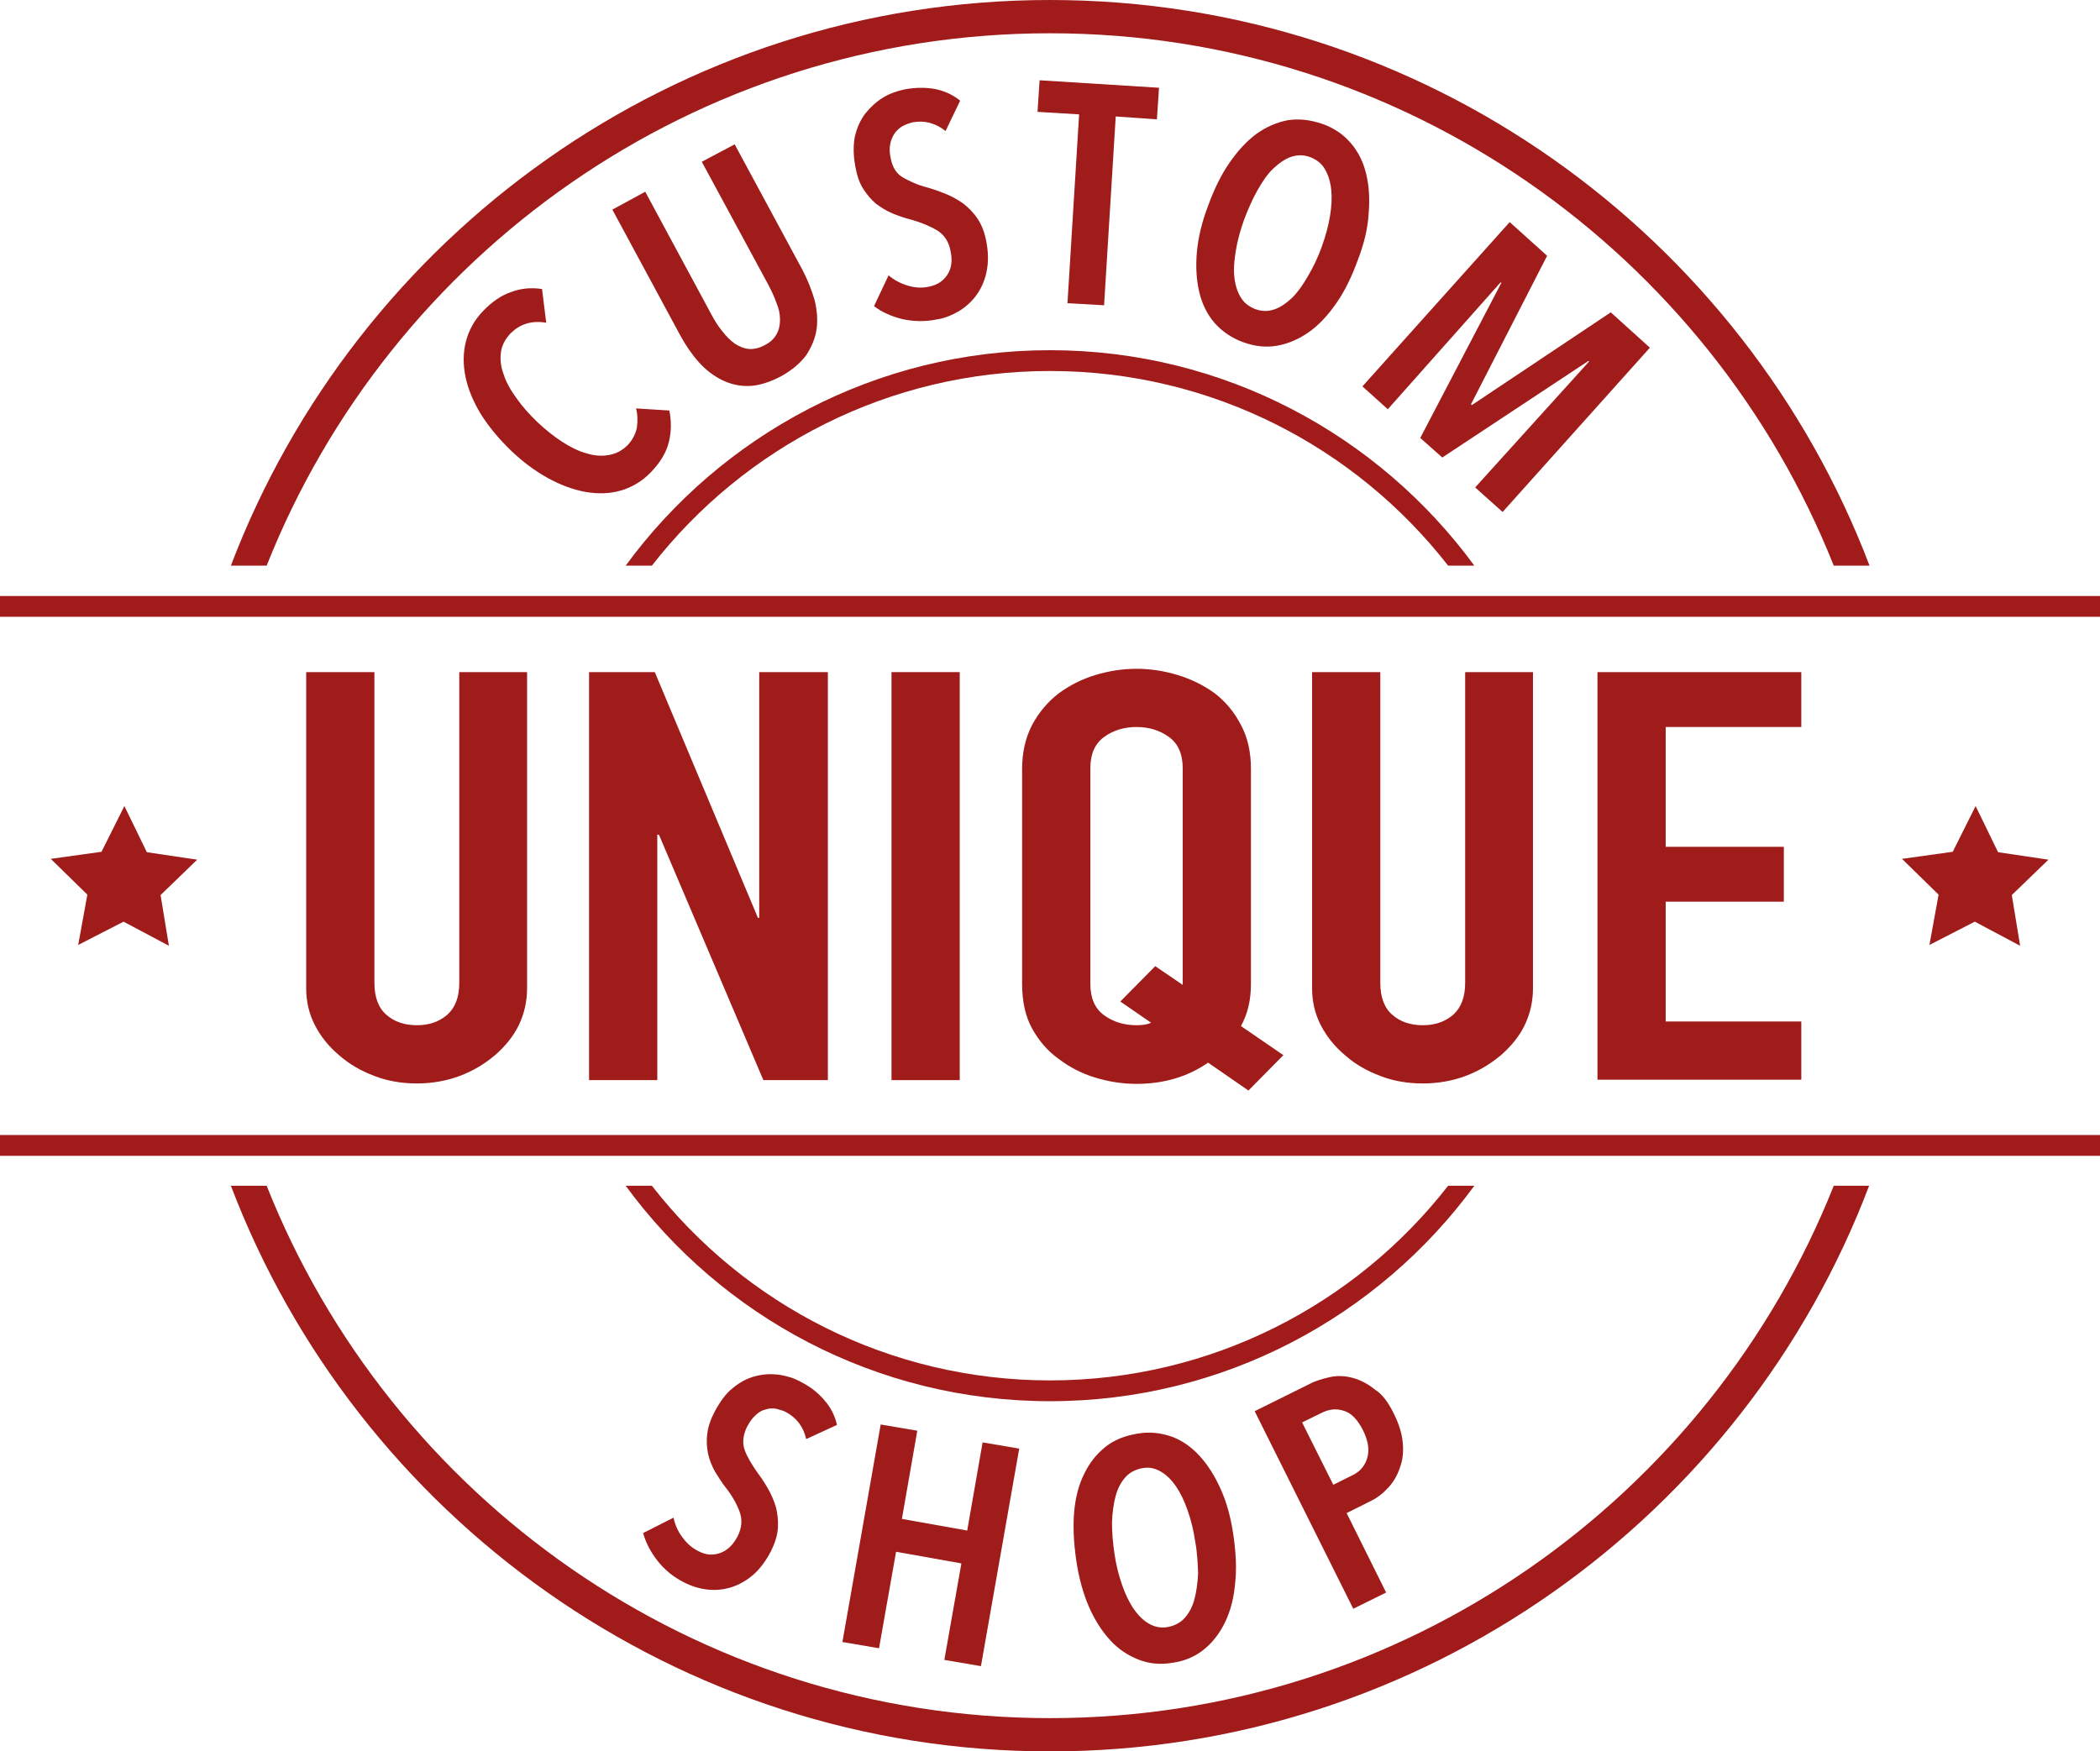 <?xml version="1.0" encoding="utf-8"?>
<!-- Generator: Adobe Illustrator 27.5.0, SVG Export Plug-In . SVG Version: 6.00 Build 0)  -->
<svg version="1.1" id="Calque_1" xmlns="http://www.w3.org/2000/svg" xmlns:xlink="http://www.w3.org/1999/xlink" x="0px" y="0px"
	 viewBox="0 0 504.8 421.1" style="enable-background:new 0 0 504.8 421.1;" xml:space="preserve">
<style type="text/css">
	.st0{fill:#A01B1A;}
	.st1{fill:#A01C1B;}
</style>
<g>
	<path class="st0" d="M64.1,136C93.8,61.1,167,8,252.4,8S411,61.1,440.8,136h8.6C419.2,56.6,342.3,0,252.4,0S85.7,56.6,55.5,136
		H64.1z"/>
	<path class="st0" d="M440.8,285.1c-29.8,74.9-103,128-188.4,128S93.8,360,64.1,285.1h-8.6c30.2,79.4,107.1,136,196.9,136
		s166.8-56.6,196.9-136H440.8z"/>
</g>
<g>
	<path class="st1" d="M126.7,161.6v76c0,3.2-0.7,6.2-2,8.9c-1.3,2.7-3.3,5.1-5.7,7.2c-2.5,2.1-5.3,3.8-8.5,5
		c-3.2,1.2-6.7,1.8-10.3,1.8c-3.7,0-7.1-0.6-10.2-1.8c-3.2-1.2-6-2.8-8.5-5c-2.5-2.1-4.4-4.5-5.8-7.2c-1.4-2.7-2.1-5.7-2.1-8.9v-76
		H90v74.7c0,3.5,1,6.1,2.9,7.7c1.9,1.7,4.4,2.5,7.3,2.5c2.9,0,5.3-0.8,7.3-2.5c1.9-1.7,2.9-4.2,2.9-7.7v-74.7H126.7z"/>
	<path class="st1" d="M141.6,259.7v-98.1h15.8l24.8,59.1h0.3v-59.1H199v98.1h-15.5l-25.1-59H158v59H141.6z"/>
	<path class="st1" d="M214.3,259.7v-98.1h16.4v98.1H214.3z"/>
	<path class="st1" d="M245.7,184.8c0-3.9,0.8-7.4,2.4-10.5c1.6-3,3.8-5.6,6.4-7.6c2.6-1.9,5.5-3.4,8.8-4.4c3.3-1,6.6-1.5,9.9-1.5
		c3.3,0,6.6,0.5,9.9,1.5c3.3,1,6.3,2.5,8.9,4.4c2.6,2,4.7,4.5,6.3,7.6c1.6,3,2.4,6.5,2.4,10.5v51.8c0,3.9-0.8,7.2-2.4,10.1l10.2,7
		l-8.4,8.5l-9.7-6.7c-4.9,3.4-10.7,5.1-17.2,5.1c-3.3,0-6.6-0.5-9.9-1.5c-3.3-1-6.2-2.5-8.8-4.5c-2.7-1.9-4.8-4.4-6.4-7.3
		c-1.6-2.9-2.4-6.5-2.4-10.6V184.8z M262.1,236.6c0,3.4,1.1,5.9,3.3,7.5c2.2,1.6,4.8,2.4,7.8,2.4c1.5,0,2.7-0.2,3.5-0.6l-7.4-5.1
		l8.4-8.5l6.6,4.5v-0.3v-51.8c0-3.4-1.1-5.9-3.3-7.5c-2.2-1.6-4.8-2.4-7.8-2.4c-3,0-5.6,0.8-7.8,2.4c-2.2,1.6-3.3,4.1-3.3,7.5V236.6
		z"/>
	<path class="st1" d="M368.5,161.6v76c0,3.2-0.7,6.2-2,8.9c-1.3,2.7-3.3,5.1-5.7,7.2c-2.5,2.1-5.3,3.8-8.5,5
		c-3.2,1.2-6.7,1.8-10.3,1.8c-3.7,0-7.1-0.6-10.2-1.8c-3.2-1.2-6-2.8-8.5-5c-2.5-2.1-4.4-4.5-5.8-7.2c-1.4-2.7-2.1-5.7-2.1-8.9v-76
		h16.4v74.7c0,3.5,1,6.1,2.9,7.7c1.9,1.7,4.4,2.5,7.3,2.5c2.9,0,5.3-0.8,7.3-2.5c1.9-1.7,2.9-4.2,2.9-7.7v-74.7H368.5z"/>
	<path class="st1" d="M384,259.7v-98.1h49v13.2h-32.6v28.8h28.4v13.2h-28.4v28.8H433v14H384z"/>
</g>
<polygon class="st1" points="40.6,227.4 29.7,221.6 18.8,227.2 21,215.1 12.2,206.5 24.4,204.8 29.9,193.8 35.3,204.9 47.4,206.7 
	38.6,215.2 "/>
<polygon class="st1" points="485.6,227.4 474.7,221.6 463.8,227.2 466,215.1 457.2,206.5 469.4,204.8 474.9,193.8 480.3,204.9 
	492.4,206.7 483.6,215.2 "/>
<g>
	<path class="st0" d="M156.7,136c22.2-28.5,56.9-46.8,95.7-46.8s73.5,18.3,95.7,46.8h6.3c-23-31.4-60.2-51.8-102-51.8
		s-79,20.4-102,51.8H156.7z"/>
	<path class="st0" d="M348.1,285.1c-22.2,28.5-56.9,46.8-95.7,46.8s-73.5-18.3-95.7-46.8h-6.3c23,31.4,60.2,51.8,102,51.8
		s79-20.4,102-51.8H348.1z"/>
</g>
<g>
	<path class="st1" d="M160.8,106.2c-0.6,2.5-2,4.9-4.3,7.3c-2.1,2.2-4.5,3.6-7.1,4.4c-2.7,0.8-5.5,0.9-8.5,0.4
		c-2.9-0.5-6-1.6-9.1-3.3c-3.1-1.7-6.1-3.9-9-6.7c-2.9-2.8-5.3-5.7-7.2-8.7c-1.8-3-3.1-6-3.7-9c-0.6-2.9-0.6-5.8,0.1-8.5
		c0.7-2.7,2-5.1,4.1-7.3c2.1-2.2,4.4-3.8,6.8-4.6c2.4-0.9,4.9-1.1,7.4-0.7l1,8.1c-3.5-0.6-6.4,0.3-8.7,2.7c-1.2,1.3-2,2.8-2.2,4.5
		c-0.2,1.7,0,3.5,0.7,5.3c0.6,1.9,1.7,3.8,3.1,5.7c1.4,2,3.1,3.9,5,5.7c1.9,1.8,3.9,3.4,5.9,4.7c2,1.3,4,2.3,5.9,2.8
		c1.9,0.6,3.7,0.7,5.4,0.4c1.7-0.3,3.2-1.1,4.5-2.4c1.2-1.3,1.9-2.7,2.2-4.2c0.2-1.5,0.2-3.1-0.2-4.6l8,0.5
		C161.4,101.2,161.4,103.7,160.8,106.2z"/>
	<path class="st1" d="M195.8,72.1c0.6,2.4,0.8,4.8,0.5,7c-0.3,2.2-1.2,4.3-2.5,6.3c-1.4,1.9-3.4,3.6-6.1,5.1
		c-2.7,1.4-5.2,2.2-7.5,2.3c-2.3,0.1-4.5-0.4-6.6-1.4c-2-1-3.9-2.4-5.6-4.3c-1.7-1.9-3.2-4.1-4.5-6.5l-16.3-30.2l7.9-4.3L171,75.6
		c0.8,1.5,1.6,2.8,2.6,4c0.9,1.2,1.9,2.2,3,3c1.1,0.7,2.2,1.2,3.4,1.3c1.2,0.1,2.5-0.2,3.8-0.9c1.4-0.7,2.3-1.6,2.9-2.7
		c0.6-1.1,0.8-2.2,0.8-3.5c0-1.3-0.3-2.7-0.9-4.1c-0.5-1.4-1.2-2.9-2-4.4l-15.9-29.4l7.9-4.2l16.3,30.2
		C194.1,67.2,195.1,69.7,195.8,72.1z"/>
	<path class="st1" d="M227.3,31.5c-2.4-1.9-5-2.6-7.9-2.1c-0.8,0.2-1.6,0.5-2.4,0.9c-0.7,0.4-1.4,1-1.9,1.7
		c-0.5,0.7-0.9,1.6-1.1,2.6c-0.2,1-0.2,2.1,0.1,3.4c0.4,2.2,1.4,3.8,3,4.7c1.6,0.9,3.5,1.8,5.9,2.4c1.4,0.4,2.8,0.9,4.3,1.5
		c1.5,0.6,2.9,1.4,4.2,2.3c1.3,1,2.5,2.2,3.5,3.7c1,1.5,1.7,3.3,2.1,5.5c0.5,2.6,0.5,4.9,0.1,7c-0.4,2.1-1.2,4-2.3,5.6
		c-1.1,1.6-2.5,2.9-4.2,4c-1.7,1-3.5,1.8-5.5,2.1c-2.9,0.6-5.7,0.5-8.4-0.1c-2.7-0.7-4.9-1.7-6.7-3.1l3.5-7.4c1.4,1.2,3,2,4.7,2.5
		c1.7,0.5,3.5,0.6,5.1,0.2c1.9-0.4,3.3-1.3,4.3-2.8c1-1.5,1.3-3.4,0.8-5.7c-0.4-2.3-1.5-3.9-3.2-5c-1.7-1-3.8-1.9-6.3-2.6
		c-1.6-0.4-3-0.9-4.5-1.5c-1.4-0.6-2.7-1.4-3.9-2.3c-1.2-1-2.2-2.2-3.1-3.6c-0.9-1.4-1.5-3.2-1.9-5.4c-0.5-2.7-0.5-5.1-0.1-7.2
		c0.5-2.1,1.3-3.9,2.5-5.5c1.2-1.5,2.6-2.8,4.2-3.8c1.6-1,3.4-1.6,5.2-2c2.7-0.5,5.1-0.5,7.4-0.1c2.3,0.5,4.3,1.4,6,2.8L227.3,31.5z
		"/>
	<path class="st1" d="M268.2,28l-2.8,45.4l-8.8-0.5l2.8-45.4l-10-0.6l0.5-7.6l28.7,1.8l-0.5,7.6L268.2,28z"/>
	<path class="st1" d="M326.4,62.5c-1.4,3.9-3.1,7.4-5.1,10.3c-2,2.9-4.2,5.3-6.6,7c-2.4,1.7-4.9,2.8-7.6,3.3
		c-2.7,0.5-5.4,0.2-8.2-0.8c-2.8-1-5.1-2.6-6.9-4.6c-1.8-2.1-3-4.5-3.7-7.4c-0.7-2.9-0.9-6.1-0.6-9.6c0.3-3.5,1.2-7.3,2.7-11.2
		c1.4-3.9,3.1-7.4,5.1-10.3c2-2.9,4.1-5.2,6.5-7c2.4-1.7,4.9-2.8,7.6-3.3c2.7-0.4,5.4-0.1,8.3,0.9c2.8,1,5,2.5,6.8,4.6
		c1.8,2.1,3,4.5,3.7,7.4c0.7,2.9,0.9,6,0.6,9.5C328.8,54.9,327.9,58.6,326.4,62.5z M317.7,59.4c0.9-2.5,1.6-5,2-7.4
		c0.4-2.4,0.5-4.5,0.3-6.4c-0.2-1.9-0.7-3.5-1.5-4.9c-0.8-1.4-2-2.3-3.5-2.9c-1.6-0.6-3.1-0.6-4.6-0.1c-1.5,0.5-2.9,1.5-4.3,2.8
		c-1.4,1.3-2.6,3.1-3.8,5.2c-1.2,2.1-2.2,4.4-3.2,7c-0.9,2.5-1.6,5-2,7.4c-0.4,2.4-0.6,4.5-0.4,6.4c0.2,1.9,0.7,3.6,1.5,4.9
		c0.8,1.4,2,2.3,3.5,2.9c1.6,0.6,3.1,0.6,4.6,0.1c1.5-0.5,2.9-1.5,4.3-2.8c1.4-1.4,2.6-3.1,3.8-5.2
		C315.7,64.2,316.8,61.9,317.7,59.4z"/>
	<path class="st1" d="M354.6,117.2L382,86.9l-0.2-0.1L346.7,110l-5.3-4.7L360.9,68l-0.2-0.1l-27.1,30.5l-6.1-5.5l35.4-39.5l9,8.1
		l-18.3,35.7l0.2,0.2l33.4-22.3l9.4,8.5l-35.4,39.5L354.6,117.2z"/>
</g>
<g>
	<path class="st1" d="M193.8,346c-0.7-3-2.3-5.1-4.9-6.5c-0.8-0.4-1.6-0.6-2.4-0.8c-0.8-0.1-1.7-0.1-2.5,0.2
		c-0.9,0.2-1.7,0.7-2.4,1.4c-0.8,0.7-1.4,1.6-2,2.7c-1,2-1.2,3.9-0.6,5.6c0.6,1.7,1.7,3.5,3.1,5.5c0.9,1.2,1.7,2.4,2.5,3.8
		c0.8,1.4,1.4,2.8,1.9,4.4c0.4,1.6,0.6,3.2,0.5,5c-0.1,1.8-0.7,3.7-1.7,5.7c-1.2,2.3-2.6,4.2-4.2,5.6c-1.6,1.4-3.4,2.4-5.2,3
		c-1.9,0.6-3.8,0.8-5.7,0.6c-2-0.2-3.9-0.8-5.7-1.7c-2.6-1.3-4.8-3.1-6.5-5.3c-1.7-2.2-2.8-4.4-3.4-6.6l7.3-3.7
		c0.4,1.8,1.1,3.4,2.2,4.8c1.1,1.5,2.4,2.6,3.9,3.3c1.7,0.9,3.4,1,5.1,0.4c1.7-0.6,3.1-1.9,4.2-4c1-2,1.2-4,0.5-5.9
		c-0.7-1.9-1.8-3.9-3.4-5.9c-1-1.3-1.8-2.6-2.6-3.9c-0.7-1.3-1.3-2.8-1.6-4.2c-0.3-1.5-0.4-3.1-0.2-4.7c0.2-1.7,0.8-3.5,1.8-5.4
		c1.3-2.4,2.7-4.4,4.4-5.7c1.7-1.4,3.4-2.3,5.3-2.8c1.9-0.5,3.7-0.6,5.6-0.4c1.9,0.3,3.7,0.8,5.3,1.7c2.4,1.2,4.3,2.7,5.8,4.5
		c1.5,1.7,2.5,3.7,3,5.9L193.8,346z"/>
	<path class="st1" d="M227,399.1l4.1-23.2l-15.7-2.8l-4.1,23.2l-8.8-1.5l9.2-52.3l8.8,1.5l-3.7,21.2l15.7,2.8l3.7-21.2l8.8,1.5
		l-9.2,52.3L227,399.1z"/>
	<path class="st1" d="M296.5,369.2c0.6,4.2,0.8,8,0.4,11.5c-0.3,3.5-1.1,6.6-2.4,9.3c-1.3,2.7-3,4.9-5.1,6.6
		c-2.1,1.7-4.7,2.8-7.6,3.2c-3,0.5-5.7,0.2-8.2-0.8c-2.5-1-4.8-2.5-6.8-4.7c-2-2.2-3.7-4.9-5.1-8.1c-1.4-3.3-2.4-7-3-11.1
		c-0.6-4.2-0.8-8-0.5-11.5c0.3-3.5,1.1-6.6,2.4-9.2c1.3-2.7,3-4.8,5.1-6.5c2.1-1.7,4.7-2.7,7.7-3.2c2.9-0.5,5.6-0.2,8.2,0.7
		c2.5,0.9,4.8,2.5,6.8,4.7c2,2.2,3.7,4.9,5.1,8.1C294.9,361.3,295.9,365,296.5,369.2z M287.3,370.6c-0.4-2.7-1-5.1-1.8-7.4
		c-0.8-2.3-1.7-4.2-2.8-5.8s-2.3-2.8-3.7-3.6c-1.4-0.8-2.8-1.1-4.4-0.8c-1.6,0.3-3,1-4,2.1c-1.1,1.2-1.9,2.7-2.4,4.5s-0.8,4-0.9,6.4
		c0,2.4,0.2,4.9,0.6,7.6c0.4,2.7,1,5.1,1.8,7.4c0.8,2.3,1.7,4.2,2.8,5.8c1.1,1.6,2.3,2.8,3.7,3.6c1.4,0.8,2.9,1.1,4.5,0.8
		c1.6-0.3,3-1,4-2.1c1.1-1.2,1.9-2.7,2.4-4.5c0.5-1.9,0.8-4,0.9-6.4C287.9,375.8,287.8,373.3,287.3,370.6z"/>
	<path class="st1" d="M335.1,340c1.2,2.4,1.9,4.7,2.1,6.9c0.2,2.2,0,4.2-0.7,6c-0.6,1.8-1.5,3.4-2.8,4.8c-1.3,1.4-2.7,2.5-4.4,3.3
		l-5.6,2.8l9.5,19.1l-7.9,3.9l-23.7-47.5l13.1-6.5c1.5-0.8,3.2-1.3,5-1.7c1.8-0.4,3.7-0.3,5.5,0.2c1.8,0.5,3.6,1.4,5.3,2.8
		C332.3,335.2,333.8,337.3,335.1,340z M327.6,343.8c-1.3-2.5-2.8-4.1-4.6-4.6c-1.8-0.6-3.6-0.4-5.5,0.6L313,342l7.5,15l4.6-2.3
		c1.9-0.9,3.1-2.4,3.6-4.3C329.2,348.6,328.9,346.4,327.6,343.8z"/>
</g>
<polygon class="st0" points="5,272.9 0,272.9 0,277.9 5,277.9 499.8,277.9 504.8,277.9 504.8,272.9 499.8,272.9 "/>
<polygon class="st0" points="499.8,148.3 504.8,148.3 504.8,143.3 499.8,143.3 5,143.3 0,143.3 0,148.3 5,148.3 "/>
</svg>
